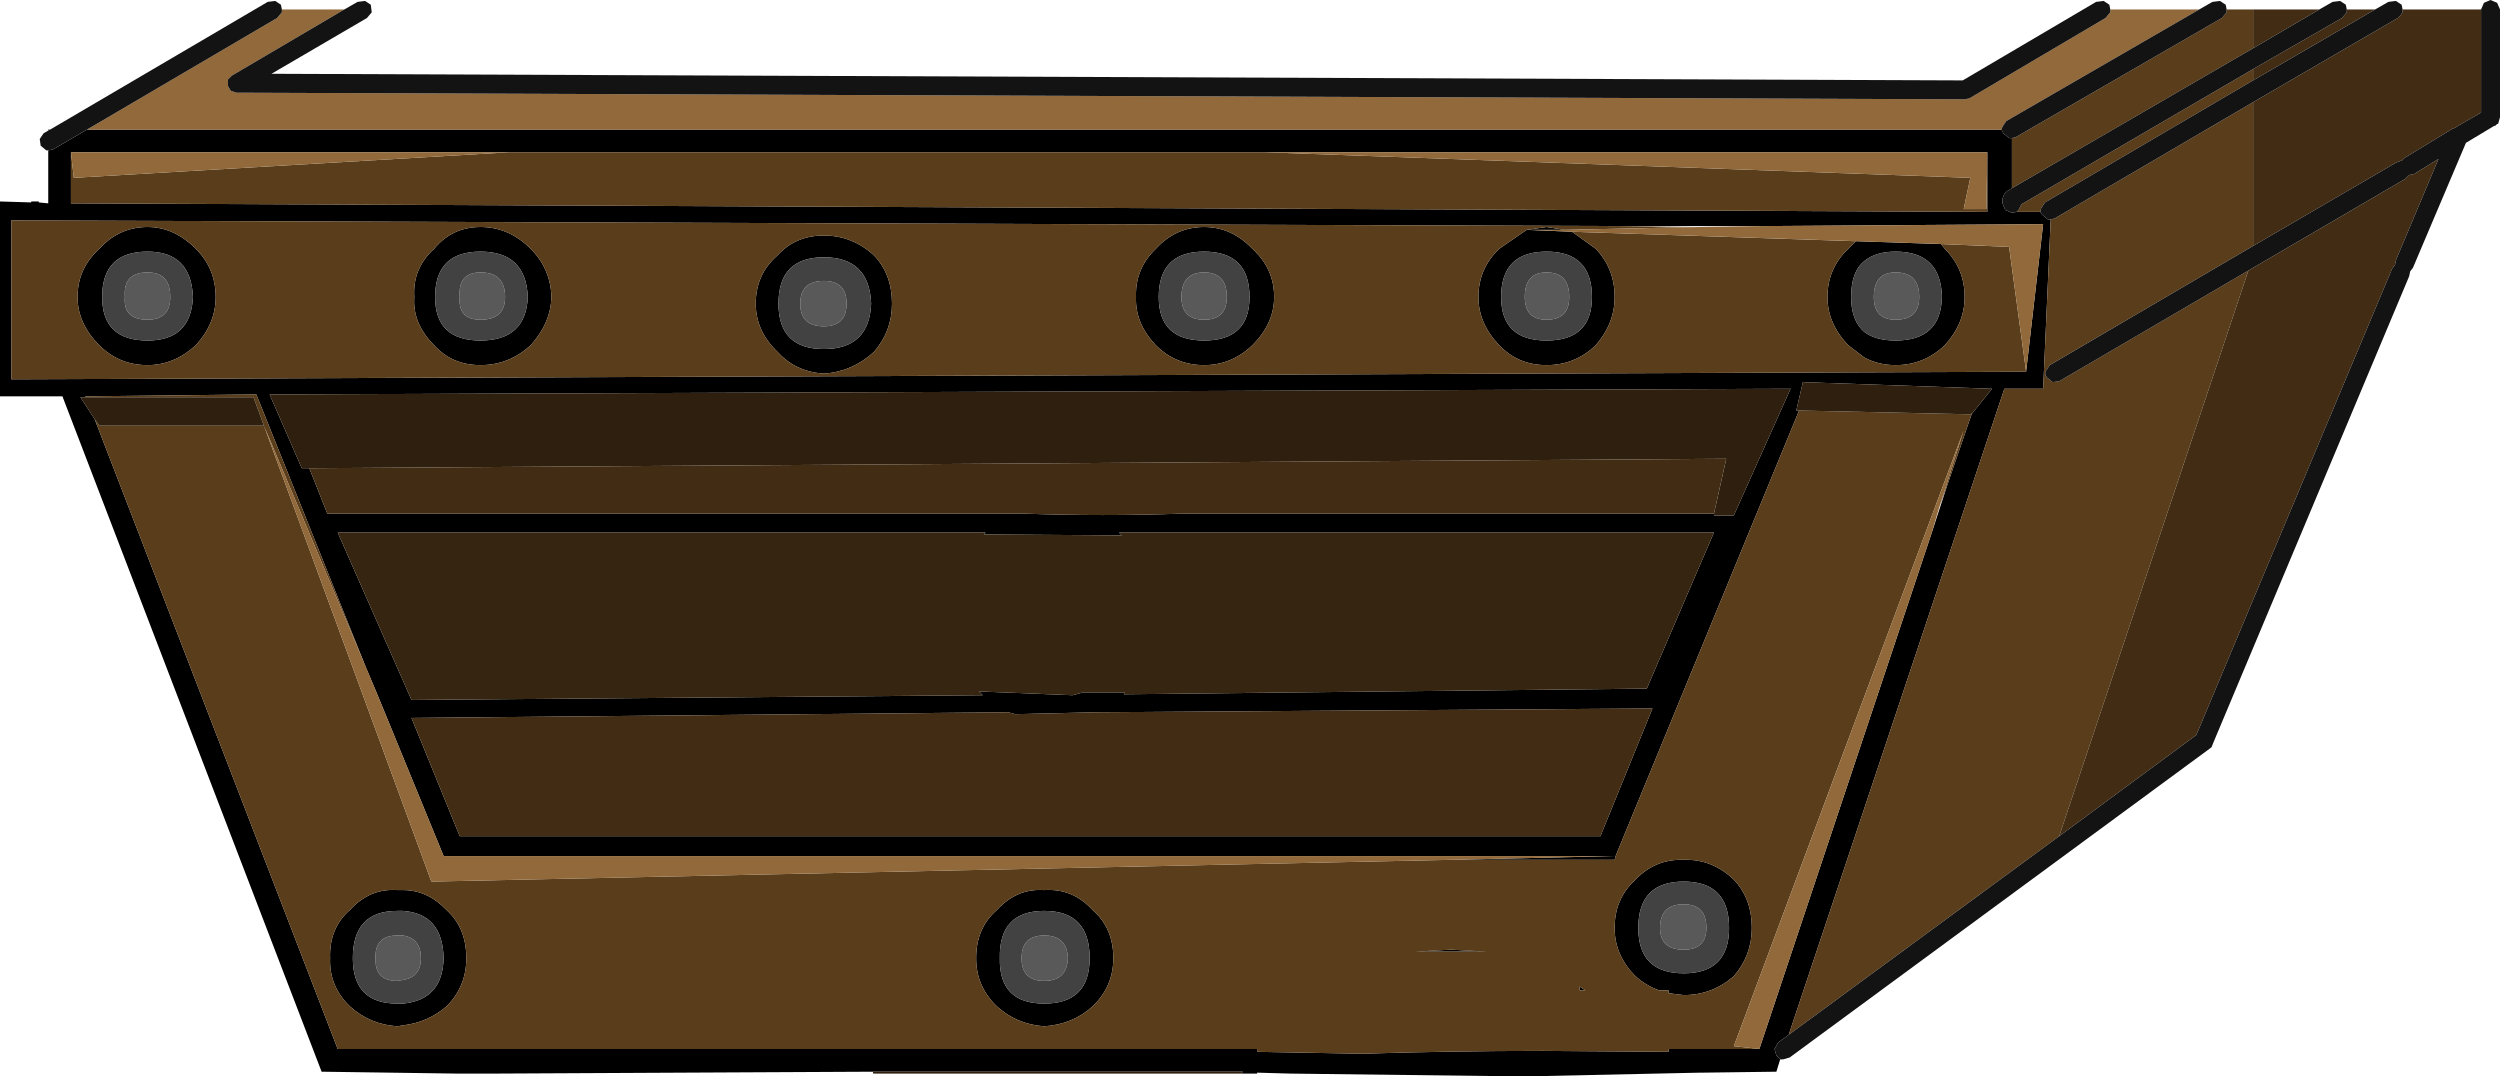 <?xml version="1.0" encoding="UTF-8" standalone="no"?>
<svg xmlns:xlink="http://www.w3.org/1999/xlink" height="56.9px" width="132.15px" xmlns="http://www.w3.org/2000/svg">
  <g transform="matrix(1.0, 0.0, 0.0, 1.0, 66.05, 28.45)">
    <path d="M17.05 -16.2 L18.3 -15.3 Q19.3 -14.25 19.3 -12.75 19.3 -11.35 18.3 -10.2 17.2 -9.15 15.7 -9.15 14.2 -9.15 13.2 -10.2 12.1 -11.35 12.1 -12.75 12.1 -14.25 13.2 -15.3 L14.65 -16.3 15.7 -16.45 16.65 -16.3 14.65 -16.3 17.05 -16.2 M19.5 -16.5 L-65.45 -16.8 -65.45 -8.4 41.05 -8.8 41.95 -16.6 27.1 -16.5 19.5 -16.5 M36.55 -15.55 L36.75 -15.3 Q37.8 -14.25 37.8 -12.75 37.8 -11.35 36.75 -10.2 35.65 -9.15 34.15 -9.15 33.25 -9.15 32.5 -9.55 L31.65 -10.2 Q30.55 -11.35 30.55 -12.75 30.55 -14.25 31.65 -15.3 L32.05 -15.7 36.55 -15.55 M18.1 -12.75 Q18.1 -15.15 15.7 -15.15 13.3 -15.15 13.3 -12.75 13.3 -10.45 15.7 -10.45 18.1 -10.45 18.1 -12.75 M0.15 -15.3 Q1.3 -14.25 1.3 -12.75 1.3 -11.35 0.15 -10.2 -0.95 -9.15 -2.4 -9.15 -3.9 -9.15 -4.95 -10.2 -6.05 -11.35 -6.0 -12.75 -6.05 -14.25 -4.95 -15.3 -3.9 -16.45 -2.4 -16.45 -0.95 -16.45 0.15 -15.3 M39.75 -21.6 L39.85 -21.4 40.15 -21.15 40.3 -21.15 40.3 -18.5 40.05 -18.35 39.9 -18.2 39.8 -17.95 39.8 -17.7 39.95 -17.35 40.3 -17.2 40.55 -17.25 41.8 -17.25 41.9 -17.1 42.2 -16.85 42.35 -16.85 41.95 -7.9 39.9 -7.9 28.5 26.25 27.95 26.65 27.75 27.0 27.85 27.35 28.05 27.55 27.85 28.2 24.0 28.25 23.85 28.25 14.5 28.45 2.15 28.3 0.4 28.25 0.4 28.3 -0.45 28.3 -0.35 28.2 -19.9 28.2 -39.85 28.3 -40.35 28.3 -42.2 28.3 -41.9 28.3 -49.05 28.2 -62.75 -7.5 -66.05 -7.5 -66.05 -17.8 -64.4 -17.75 -64.4 -17.8 -64.0 -17.8 -64.0 -17.75 -63.5 -17.7 -63.5 -20.5 -63.25 -20.55 -61.45 -21.6 39.75 -21.6 M34.15 -15.15 Q33.1 -15.15 32.5 -14.65 31.8 -14.1 31.8 -12.75 31.8 -11.5 32.5 -10.9 33.1 -10.45 34.15 -10.45 36.55 -10.45 36.6 -12.75 36.55 -15.15 34.15 -15.15 M0.85 -20.4 L-39.15 -20.4 -62.3 -20.4 -62.3 -17.7 39.0 -17.25 39.0 -20.4 0.85 -20.4 M-49.7 -3.7 L-48.75 -1.3 -12.15 -1.3 -11.95 -1.3 Q-7.75 -1.15 -3.55 -1.3 L24.55 -1.3 24.55 -1.2 25.6 -1.2 28.6 -7.9 -51.8 -7.6 -50.1 -3.7 -49.7 -3.7 M38.2 -6.6 L39.25 -7.9 29.25 -8.25 28.9 -6.75 29.05 -6.75 19.35 16.8 -42.6 16.8 -45.45 9.85 -46.15 8.15 -46.7 6.85 -52.5 -7.6 -61.55 -7.5 -61.5 -7.45 -61.8 -7.45 -61.05 -6.3 -48.2 27.0 -19.9 27.0 0.4 27.0 0.4 27.15 5.95 27.25 Q10.75 27.1 15.5 27.1 L22.15 27.15 22.15 27.0 26.95 27.0 36.05 -0.25 36.9 -2.85 38.15 -6.5 38.2 -6.6 M20.4 18.05 Q21.45 16.95 22.95 17.0 24.45 16.95 25.6 18.05 26.55 19.05 26.55 20.6 26.55 22.05 25.6 23.15 24.45 24.15 22.95 24.15 L22.15 24.05 22.15 23.9 21.65 23.9 Q20.95 23.65 20.4 23.15 19.3 22.05 19.3 20.6 19.3 19.05 20.4 18.05 M20.55 20.6 Q20.55 23.0 22.95 23.0 25.35 23.0 25.35 20.6 25.35 18.15 22.95 18.15 20.55 18.15 20.55 20.6 M10.65 17.0 L19.35 16.8 19.3 17.0 10.65 17.0 M10.65 21.75 L12.5 21.85 8.8 21.85 10.65 21.75 M17.45 23.9 L17.45 23.7 17.75 23.9 17.45 23.9 M21.3 9.0 L-8.1 9.2 -12.4 9.3 -12.75 9.2 -44.3 9.5 -41.75 15.75 18.55 15.75 21.3 9.0 M24.55 -0.3 L-6.9 -0.3 -6.75 -0.15 -14.05 -0.2 -13.95 -0.3 -48.2 -0.3 -44.3 8.55 -14.1 8.3 -14.3 8.1 -9.35 8.3 -8.8 8.15 -6.6 8.15 -6.65 8.25 21.0 7.95 24.55 -0.3 M-63.4 -21.6 L-63.5 -21.55 -63.5 -21.6 -63.4 -21.6 M-61.95 -12.75 Q-61.95 -14.25 -60.8 -15.3 -59.75 -16.45 -58.25 -16.45 -56.85 -16.45 -55.7 -15.3 -54.65 -14.25 -54.65 -12.75 -54.65 -11.35 -55.7 -10.2 -56.85 -9.15 -58.25 -9.15 -59.75 -9.15 -60.8 -10.2 -61.95 -11.35 -61.95 -12.75 M-40.65 -15.15 Q-43.05 -15.15 -43.05 -12.75 -43.05 -10.45 -40.65 -10.45 -38.25 -10.45 -38.15 -12.75 -38.25 -15.15 -40.65 -15.15 M-43.1 -15.3 Q-42.15 -16.45 -40.65 -16.45 -39.15 -16.45 -38.0 -15.3 -36.95 -14.25 -36.9 -12.75 -36.95 -11.35 -38.0 -10.2 -39.15 -9.15 -40.65 -9.15 -42.15 -9.15 -43.1 -10.2 -44.25 -11.35 -44.15 -12.75 -44.25 -14.25 -43.1 -15.3 M-58.25 -15.15 Q-60.65 -15.15 -60.65 -12.75 -60.65 -10.45 -58.25 -10.45 -55.95 -10.45 -55.85 -12.75 -55.95 -15.15 -58.25 -15.15 M-22.5 -14.85 Q-24.9 -14.85 -24.9 -12.4 -24.9 -10.0 -22.5 -10.0 -20.1 -10.0 -20.0 -12.4 -20.1 -14.85 -22.5 -14.85 M-26.1 -12.4 Q-26.1 -13.95 -24.95 -14.95 -24.0 -16.0 -22.5 -16.0 -21.0 -16.0 -19.85 -14.95 -18.9 -13.95 -18.9 -12.4 -18.9 -10.95 -19.85 -9.85 -21.0 -8.8 -22.5 -8.7 -24.0 -8.8 -24.95 -9.85 -26.1 -10.95 -26.1 -12.4 M-2.4 -15.15 Q-4.8 -15.15 -4.8 -12.75 -4.8 -10.45 -2.4 -10.45 0.0 -10.45 0.0 -12.75 0.0 -15.15 -2.4 -15.15 M-10.85 19.7 Q-13.25 19.7 -13.2 22.2 -13.25 24.6 -10.85 24.6 -8.45 24.6 -8.45 22.2 -8.45 19.7 -10.85 19.7 M-13.35 24.75 Q-14.45 23.7 -14.45 22.2 -14.45 20.6 -13.35 19.65 -12.3 18.5 -10.85 18.6 -9.35 18.5 -8.3 19.65 -7.2 20.6 -7.2 22.2 -7.2 23.7 -8.3 24.75 -9.35 25.7 -10.85 25.8 -12.3 25.7 -13.35 24.75 M-47.55 24.75 Q-48.65 23.7 -48.6 22.2 -48.65 20.6 -47.55 19.65 -46.5 18.5 -45.05 18.6 L-44.75 18.6 Q-43.45 18.6 -42.45 19.65 -41.4 20.6 -41.4 22.2 -41.4 23.7 -42.45 24.75 -43.45 25.6 -44.75 25.75 L-45.05 25.8 Q-46.5 25.7 -47.55 24.75 M-44.75 19.7 L-45.05 19.7 Q-47.4 19.7 -47.4 22.2 -47.4 24.6 -45.05 24.6 L-44.75 24.6 Q-42.65 24.4 -42.6 22.2 -42.65 19.85 -44.75 19.7" fill="#000000" fill-rule="evenodd" stroke="none"/>
    <path d="M16.65 -16.3 L15.7 -16.45 14.65 -16.3 13.2 -15.3 Q12.1 -14.25 12.1 -12.75 12.1 -11.35 13.2 -10.2 14.2 -9.15 15.7 -9.15 17.2 -9.15 18.3 -10.2 19.3 -11.35 19.3 -12.75 19.3 -14.25 18.3 -15.3 L17.05 -16.2 32.05 -15.7 31.65 -15.3 Q30.55 -14.25 30.55 -12.75 30.55 -11.35 31.65 -10.2 L32.5 -9.55 Q33.25 -9.15 34.15 -9.15 35.65 -9.15 36.75 -10.2 37.8 -11.35 37.8 -12.75 37.8 -14.25 36.75 -15.3 L36.55 -15.55 40.15 -15.4 41.05 -8.8 -65.45 -8.4 -65.45 -16.8 19.5 -16.5 23.65 -16.45 16.65 -16.3 M0.15 -15.3 Q-0.95 -16.45 -2.4 -16.45 -3.9 -16.45 -4.95 -15.3 -6.05 -14.25 -6.0 -12.75 -6.05 -11.35 -4.95 -10.2 -3.9 -9.15 -2.4 -9.15 -0.95 -9.15 0.15 -10.2 1.3 -11.35 1.3 -12.75 1.3 -14.25 0.15 -15.3 M40.3 -21.15 L40.5 -21.2 51.4 -27.5 51.65 -27.8 51.65 -27.95 53.05 -27.95 53.05 -25.9 40.3 -18.5 40.3 -21.15 M28.5 26.25 L39.9 -7.9 41.95 -7.9 42.35 -16.85 42.55 -16.9 53.05 -23.05 53.05 -15.45 42.3 -9.15 42.1 -8.85 Q42.0 -8.7 42.15 -8.5 L42.45 -8.25 42.8 -8.3 52.8 -14.15 42.8 15.75 28.5 26.25 M41.8 -17.25 L40.55 -17.25 40.65 -17.35 40.8 -17.65 53.05 -24.8 53.05 -24.2 42.05 -17.75 41.85 -17.45 41.8 -17.25 M0.85 -20.4 L38.1 -19.05 37.75 -17.4 38.95 -17.4 39.0 -20.4 39.0 -17.25 -62.3 -17.7 -62.3 -20.4 -62.15 -19.05 -39.15 -20.4 0.85 -20.4 M38.2 -6.6 L38.15 -6.5 36.9 -2.85 36.45 -1.6 37.75 -5.7 25.6 26.85 26.95 27.0 22.15 27.0 22.15 27.15 15.5 27.1 Q10.75 27.1 5.95 27.25 L0.4 27.15 0.4 27.0 -19.9 27.0 -48.2 27.0 -61.05 -6.3 -60.8 -5.95 -52.1 -5.95 -52.65 -7.45 -61.5 -7.45 -61.55 -7.5 -52.5 -7.6 -46.7 6.85 -46.4 7.55 -52.1 -5.95 -43.25 18.15 10.65 17.0 19.3 17.0 19.35 16.8 29.05 -6.75 38.1 -6.55 38.2 -6.6 M20.4 18.05 Q19.3 19.05 19.3 20.6 19.3 22.05 20.4 23.15 20.95 23.65 21.65 23.9 L22.15 23.9 22.15 24.05 22.95 24.15 Q24.45 24.15 25.6 23.15 26.55 22.05 26.55 20.6 26.55 19.05 25.6 18.05 24.45 16.95 22.95 17.0 21.45 16.95 20.4 18.05 M17.45 23.9 L17.75 23.9 17.45 23.7 17.45 23.9 M10.65 21.75 L8.8 21.85 12.5 21.85 10.65 21.75 M-61.95 -12.75 Q-61.95 -11.35 -60.8 -10.2 -59.75 -9.15 -58.25 -9.15 -56.85 -9.15 -55.7 -10.2 -54.65 -11.35 -54.65 -12.75 -54.65 -14.25 -55.7 -15.3 -56.85 -16.45 -58.25 -16.45 -59.75 -16.45 -60.8 -15.3 -61.95 -14.25 -61.95 -12.75 M-43.1 -15.3 Q-44.25 -14.25 -44.15 -12.75 -44.25 -11.35 -43.1 -10.2 -42.15 -9.15 -40.65 -9.15 -39.15 -9.15 -38.0 -10.2 -36.95 -11.35 -36.9 -12.75 -36.95 -14.25 -38.0 -15.3 -39.15 -16.45 -40.65 -16.45 -42.15 -16.45 -43.1 -15.3 M-26.1 -12.4 Q-26.1 -10.95 -24.95 -9.85 -24.0 -8.8 -22.5 -8.7 -21.0 -8.8 -19.85 -9.85 -18.9 -10.95 -18.9 -12.4 -18.9 -13.95 -19.85 -14.95 -21.0 -16.0 -22.5 -16.0 -24.0 -16.0 -24.95 -14.95 -26.1 -13.95 -26.1 -12.4 M-13.35 24.75 Q-12.3 25.7 -10.85 25.8 -9.35 25.7 -8.3 24.75 -7.2 23.7 -7.2 22.2 -7.2 20.6 -8.3 19.65 -9.35 18.5 -10.85 18.6 -12.3 18.5 -13.35 19.65 -14.45 20.6 -14.45 22.2 -14.45 23.7 -13.35 24.75 M-47.55 24.75 Q-46.5 25.7 -45.05 25.8 L-44.75 25.75 Q-43.45 25.6 -42.45 24.75 -41.4 23.7 -41.4 22.2 -41.4 20.6 -42.45 19.65 -43.45 18.6 -44.75 18.6 L-45.05 18.6 Q-46.5 18.5 -47.55 19.65 -48.65 20.6 -48.6 22.2 -48.65 23.7 -47.55 24.75" fill="#5a3d1b" fill-rule="evenodd" stroke="none"/>
    <path d="M16.65 -16.3 L23.65 -16.45 27.1 -16.5 41.95 -16.6 41.05 -8.8 40.15 -15.4 36.55 -15.55 32.05 -15.7 17.05 -16.2 14.65 -16.3 16.65 -16.3 M50.2 -27.95 L40.0 -22.05 39.8 -21.75 39.75 -21.6 -61.45 -21.6 -51.4 -27.5 -51.15 -27.8 -51.15 -27.95 -47.85 -27.95 -53.8 -24.45 -54.0 -24.25 -54.0 -23.9 -53.85 -23.65 -53.55 -23.55 37.8 -23.2 38.05 -23.25 45.25 -27.5 45.5 -27.8 45.5 -27.95 50.2 -27.95 M39.0 -20.4 L38.95 -17.4 37.75 -17.4 38.1 -19.05 0.85 -20.4 39.0 -20.4 M-39.15 -20.4 L-62.15 -19.05 -62.3 -20.4 -39.15 -20.4 M36.05 -0.25 L26.95 27.0 25.6 26.85 37.75 -5.7 36.45 -1.6 36.05 -0.25 M-46.15 8.15 L-45.45 9.85 -42.6 16.8 19.35 16.8 10.65 17.0 -43.25 18.15 -52.1 -5.95 -46.4 7.55 -46.15 8.15" fill="#91693a" fill-rule="evenodd" stroke="none"/>
    <path d="M15.7 -14.05 Q16.9 -14.05 16.9 -12.75 16.9 -11.55 15.7 -11.55 14.55 -11.55 14.55 -12.75 14.55 -14.05 15.7 -14.05 M34.15 -14.05 Q35.4 -14.05 35.4 -12.75 35.4 -11.55 34.15 -11.55 33.0 -11.55 33.0 -12.75 33.0 -14.05 34.15 -14.05 M22.95 19.35 Q24.15 19.35 24.15 20.6 24.15 21.75 22.95 21.75 21.7 21.75 21.7 20.6 21.7 19.35 22.95 19.35 M-41.75 -12.75 Q-41.85 -14.05 -40.65 -14.05 -39.35 -14.05 -39.35 -12.75 -39.35 -11.55 -40.65 -11.55 -41.85 -11.55 -41.75 -12.75 M-59.45 -12.75 Q-59.55 -14.05 -58.25 -14.05 -57.05 -14.05 -57.05 -12.75 -57.05 -11.55 -58.25 -11.55 -59.55 -11.55 -59.45 -12.75 M-23.75 -12.4 Q-23.75 -13.6 -22.5 -13.6 -21.3 -13.6 -21.3 -12.4 -21.3 -11.2 -22.5 -11.2 -23.75 -11.2 -23.75 -12.4 M-3.6 -12.75 Q-3.6 -14.05 -2.4 -14.05 -1.2 -14.05 -1.2 -12.75 -1.2 -11.55 -2.4 -11.55 -3.6 -11.55 -3.6 -12.75 M-12.05 22.2 Q-12.05 21.0 -10.85 21.0 -9.65 21.0 -9.6 22.2 -9.65 23.4 -10.85 23.4 -12.05 23.4 -12.05 22.2 M-45.05 21.0 L-44.75 21.0 Q-43.8 21.15 -43.8 22.2 -43.8 23.2 -44.75 23.35 L-45.05 23.4 Q-46.25 23.4 -46.2 22.2 -46.25 21.0 -45.05 21.0" fill="#595959" fill-rule="evenodd" stroke="none"/>
    <path d="M15.7 -14.05 Q14.55 -14.05 14.55 -12.75 14.55 -11.55 15.7 -11.55 16.9 -11.55 16.9 -12.75 16.9 -14.05 15.7 -14.05 M18.1 -12.75 Q18.1 -10.45 15.7 -10.45 13.3 -10.45 13.3 -12.75 13.3 -15.15 15.7 -15.15 18.1 -15.15 18.1 -12.75 M34.15 -14.05 Q33.0 -14.05 33.0 -12.75 33.0 -11.55 34.15 -11.55 35.4 -11.55 35.4 -12.75 35.4 -14.05 34.15 -14.05 M34.15 -15.15 Q36.55 -15.15 36.6 -12.75 36.55 -10.45 34.15 -10.45 33.1 -10.45 32.5 -10.9 31.8 -11.5 31.8 -12.75 31.8 -14.1 32.5 -14.65 33.1 -15.15 34.15 -15.15 M22.95 19.35 Q21.7 19.35 21.7 20.6 21.7 21.75 22.95 21.75 24.15 21.75 24.15 20.6 24.15 19.35 22.95 19.35 M20.55 20.6 Q20.55 18.15 22.95 18.15 25.35 18.15 25.35 20.6 25.35 23.0 22.95 23.0 20.55 23.0 20.55 20.6 M-40.65 -15.15 Q-38.25 -15.15 -38.15 -12.75 -38.25 -10.45 -40.65 -10.45 -43.05 -10.45 -43.05 -12.75 -43.05 -15.15 -40.65 -15.15 M-41.75 -12.75 Q-41.85 -11.55 -40.65 -11.55 -39.35 -11.55 -39.35 -12.75 -39.35 -14.05 -40.65 -14.05 -41.85 -14.05 -41.75 -12.75 M-58.25 -15.15 Q-55.95 -15.15 -55.85 -12.75 -55.95 -10.45 -58.25 -10.45 -60.65 -10.45 -60.65 -12.75 -60.65 -15.15 -58.25 -15.15 M-59.45 -12.75 Q-59.55 -11.55 -58.25 -11.55 -57.05 -11.55 -57.05 -12.75 -57.05 -14.05 -58.25 -14.05 -59.55 -14.05 -59.45 -12.75 M-22.5 -14.85 Q-20.1 -14.85 -20.0 -12.4 -20.1 -10.0 -22.5 -10.0 -24.9 -10.0 -24.9 -12.4 -24.9 -14.85 -22.5 -14.85 M-23.75 -12.4 Q-23.75 -11.2 -22.5 -11.2 -21.3 -11.2 -21.3 -12.4 -21.3 -13.6 -22.5 -13.6 -23.75 -13.6 -23.75 -12.4 M-3.6 -12.75 Q-3.6 -11.55 -2.4 -11.55 -1.2 -11.55 -1.2 -12.75 -1.2 -14.05 -2.4 -14.05 -3.6 -14.05 -3.6 -12.75 M-2.4 -15.15 Q0.0 -15.15 0.0 -12.75 0.0 -10.45 -2.4 -10.45 -4.8 -10.45 -4.8 -12.75 -4.8 -15.15 -2.4 -15.15 M-10.85 19.7 Q-8.45 19.7 -8.45 22.2 -8.45 24.6 -10.85 24.6 -13.25 24.6 -13.2 22.2 -13.25 19.7 -10.85 19.7 M-12.05 22.2 Q-12.05 23.4 -10.85 23.4 -9.65 23.4 -9.6 22.2 -9.65 21.0 -10.85 21.0 -12.05 21.0 -12.05 22.2 M-45.05 21.0 Q-46.25 21.0 -46.2 22.2 -46.25 23.4 -45.05 23.4 L-44.75 23.35 Q-43.8 23.2 -43.8 22.2 -43.8 21.15 -44.75 21.0 L-45.05 21.0 M-44.75 19.7 Q-42.65 19.85 -42.6 22.2 -42.65 24.4 -44.75 24.6 L-45.05 24.6 Q-47.4 24.6 -47.4 22.2 -47.4 19.7 -45.05 19.7 L-44.75 19.7" fill="#424242" fill-rule="evenodd" stroke="none"/>
    <path d="M-19.9 28.2 L-0.35 28.2 -0.45 28.3 -19.9 28.3 -19.9 28.2 M24.55 -1.3 L25.2 -4.2 -49.7 -3.7 -50.1 -3.7 -51.8 -7.6 28.6 -7.9 25.6 -1.2 24.55 -1.2 24.55 -1.3 M29.05 -6.75 L28.9 -6.75 29.25 -8.25 39.25 -7.9 38.2 -6.6 38.1 -6.55 29.05 -6.75 M-61.05 -6.3 L-61.8 -7.45 -61.5 -7.45 -52.65 -7.45 -52.1 -5.95 -60.8 -5.95 -61.05 -6.3" fill="#2e1f0e" fill-rule="evenodd" stroke="none"/>
    <path d="M-49.7 -3.7 L25.2 -4.2 24.55 -1.3 -3.55 -1.3 Q-7.75 -1.15 -11.95 -1.3 L-12.15 -1.3 -48.75 -1.3 -49.7 -3.7 M60.95 -27.95 L65.1 -27.95 65.1 -22.5 63.8 -21.75 63.75 -21.7 63.6 -21.65 61.05 -20.1 60.9 -19.95 60.85 -19.95 60.6 -19.85 53.05 -15.45 53.05 -23.05 60.7 -27.5 60.85 -27.65 60.95 -27.8 60.95 -27.95 M59.5 -27.95 L53.05 -24.2 53.05 -24.8 57.75 -27.5 58.0 -27.8 58.0 -27.95 59.5 -27.95 M53.05 -25.9 L53.05 -27.95 56.55 -27.95 53.05 -25.9 M52.8 -14.15 L61.1 -19.0 61.3 -19.2 61.55 -19.25 62.85 -20.05 60.6 -14.7 60.55 -14.45 60.4 -14.25 50.05 10.4 42.8 15.75 52.8 -14.15 M21.3 9.0 L18.55 15.75 -41.75 15.75 -44.3 9.5 -12.75 9.2 -12.4 9.3 -8.1 9.2 21.3 9.0" fill="#422d14" fill-rule="evenodd" stroke="none"/>
    <path d="M24.55 -0.3 L21.0 7.95 -6.65 8.25 -6.6 8.15 -8.8 8.15 -9.35 8.3 -14.3 8.1 -14.1 8.3 -44.3 8.55 -48.2 -0.3 -13.95 -0.3 -14.05 -0.2 -6.75 -0.15 -6.9 -0.3 24.55 -0.3" fill="#362510" fill-rule="evenodd" stroke="none"/>
    <path d="M40.3 -21.15 L40.15 -21.15 39.85 -21.4 39.75 -21.6 39.8 -21.75 40.0 -22.05 50.2 -27.95 50.9 -28.35 51.3 -28.4 51.6 -28.2 51.65 -27.95 51.65 -27.8 51.4 -27.5 40.5 -21.2 40.3 -21.15 M-61.45 -21.6 L-63.25 -20.55 -63.5 -20.5 -63.6 -20.5 -63.9 -20.75 -63.95 -21.1 -63.75 -21.4 -63.5 -21.55 -63.4 -21.6 -51.9 -28.35 -51.5 -28.4 -51.2 -28.2 -51.15 -27.95 -51.15 -27.8 -51.4 -27.5 -61.45 -21.6 M28.05 27.55 L27.85 27.35 27.75 27.0 27.95 26.65 28.5 26.25 42.8 15.75 50.05 10.4 60.4 -14.25 60.55 -14.45 60.6 -14.7 62.85 -20.05 61.55 -19.25 61.3 -19.2 61.1 -19.0 52.8 -14.15 42.8 -8.3 42.45 -8.25 42.15 -8.5 Q42.0 -8.7 42.1 -8.85 L42.3 -9.15 53.05 -15.45 60.6 -19.85 60.85 -19.95 60.9 -19.95 61.05 -20.1 63.6 -21.65 63.75 -21.7 63.8 -21.75 65.1 -22.5 65.1 -27.95 65.25 -28.3 65.6 -28.45 65.95 -28.3 66.1 -27.95 66.1 -22.25 66.0 -21.9 65.95 -21.9 65.85 -21.8 65.8 -21.8 64.3 -20.9 61.5 -14.3 61.35 -14.1 61.3 -13.85 50.95 10.8 50.85 11.05 50.65 11.2 28.55 27.45 28.2 27.55 28.05 27.55 M42.35 -16.85 L42.2 -16.85 41.9 -17.1 41.8 -17.25 41.85 -17.45 42.05 -17.75 53.05 -24.2 59.5 -27.95 60.2 -28.35 60.6 -28.4 60.9 -28.2 60.95 -27.95 60.95 -27.8 60.85 -27.65 60.7 -27.5 53.05 -23.05 42.55 -16.9 42.35 -16.85 M40.55 -17.25 L40.3 -17.2 39.95 -17.35 39.8 -17.7 39.8 -17.95 39.9 -18.2 40.05 -18.35 40.3 -18.5 53.05 -25.9 56.55 -27.95 57.25 -28.35 57.65 -28.4 57.95 -28.2 58.0 -27.95 58.0 -27.8 57.75 -27.5 53.05 -24.8 40.8 -17.65 40.65 -17.35 40.55 -17.25 M45.5 -27.95 L45.5 -27.8 45.25 -27.5 38.05 -23.25 37.8 -23.2 -53.55 -23.55 -53.85 -23.65 -54.0 -23.9 -54.0 -24.25 -53.8 -24.45 -47.85 -27.95 -47.15 -28.35 -46.75 -28.4 -46.45 -28.2 -46.4 -27.8 -46.65 -27.5 -51.7 -24.55 37.7 -24.2 44.75 -28.35 45.15 -28.4 45.45 -28.2 45.5 -27.95" fill="#131313" fill-rule="evenodd" stroke="none"/>
  </g>
</svg>
